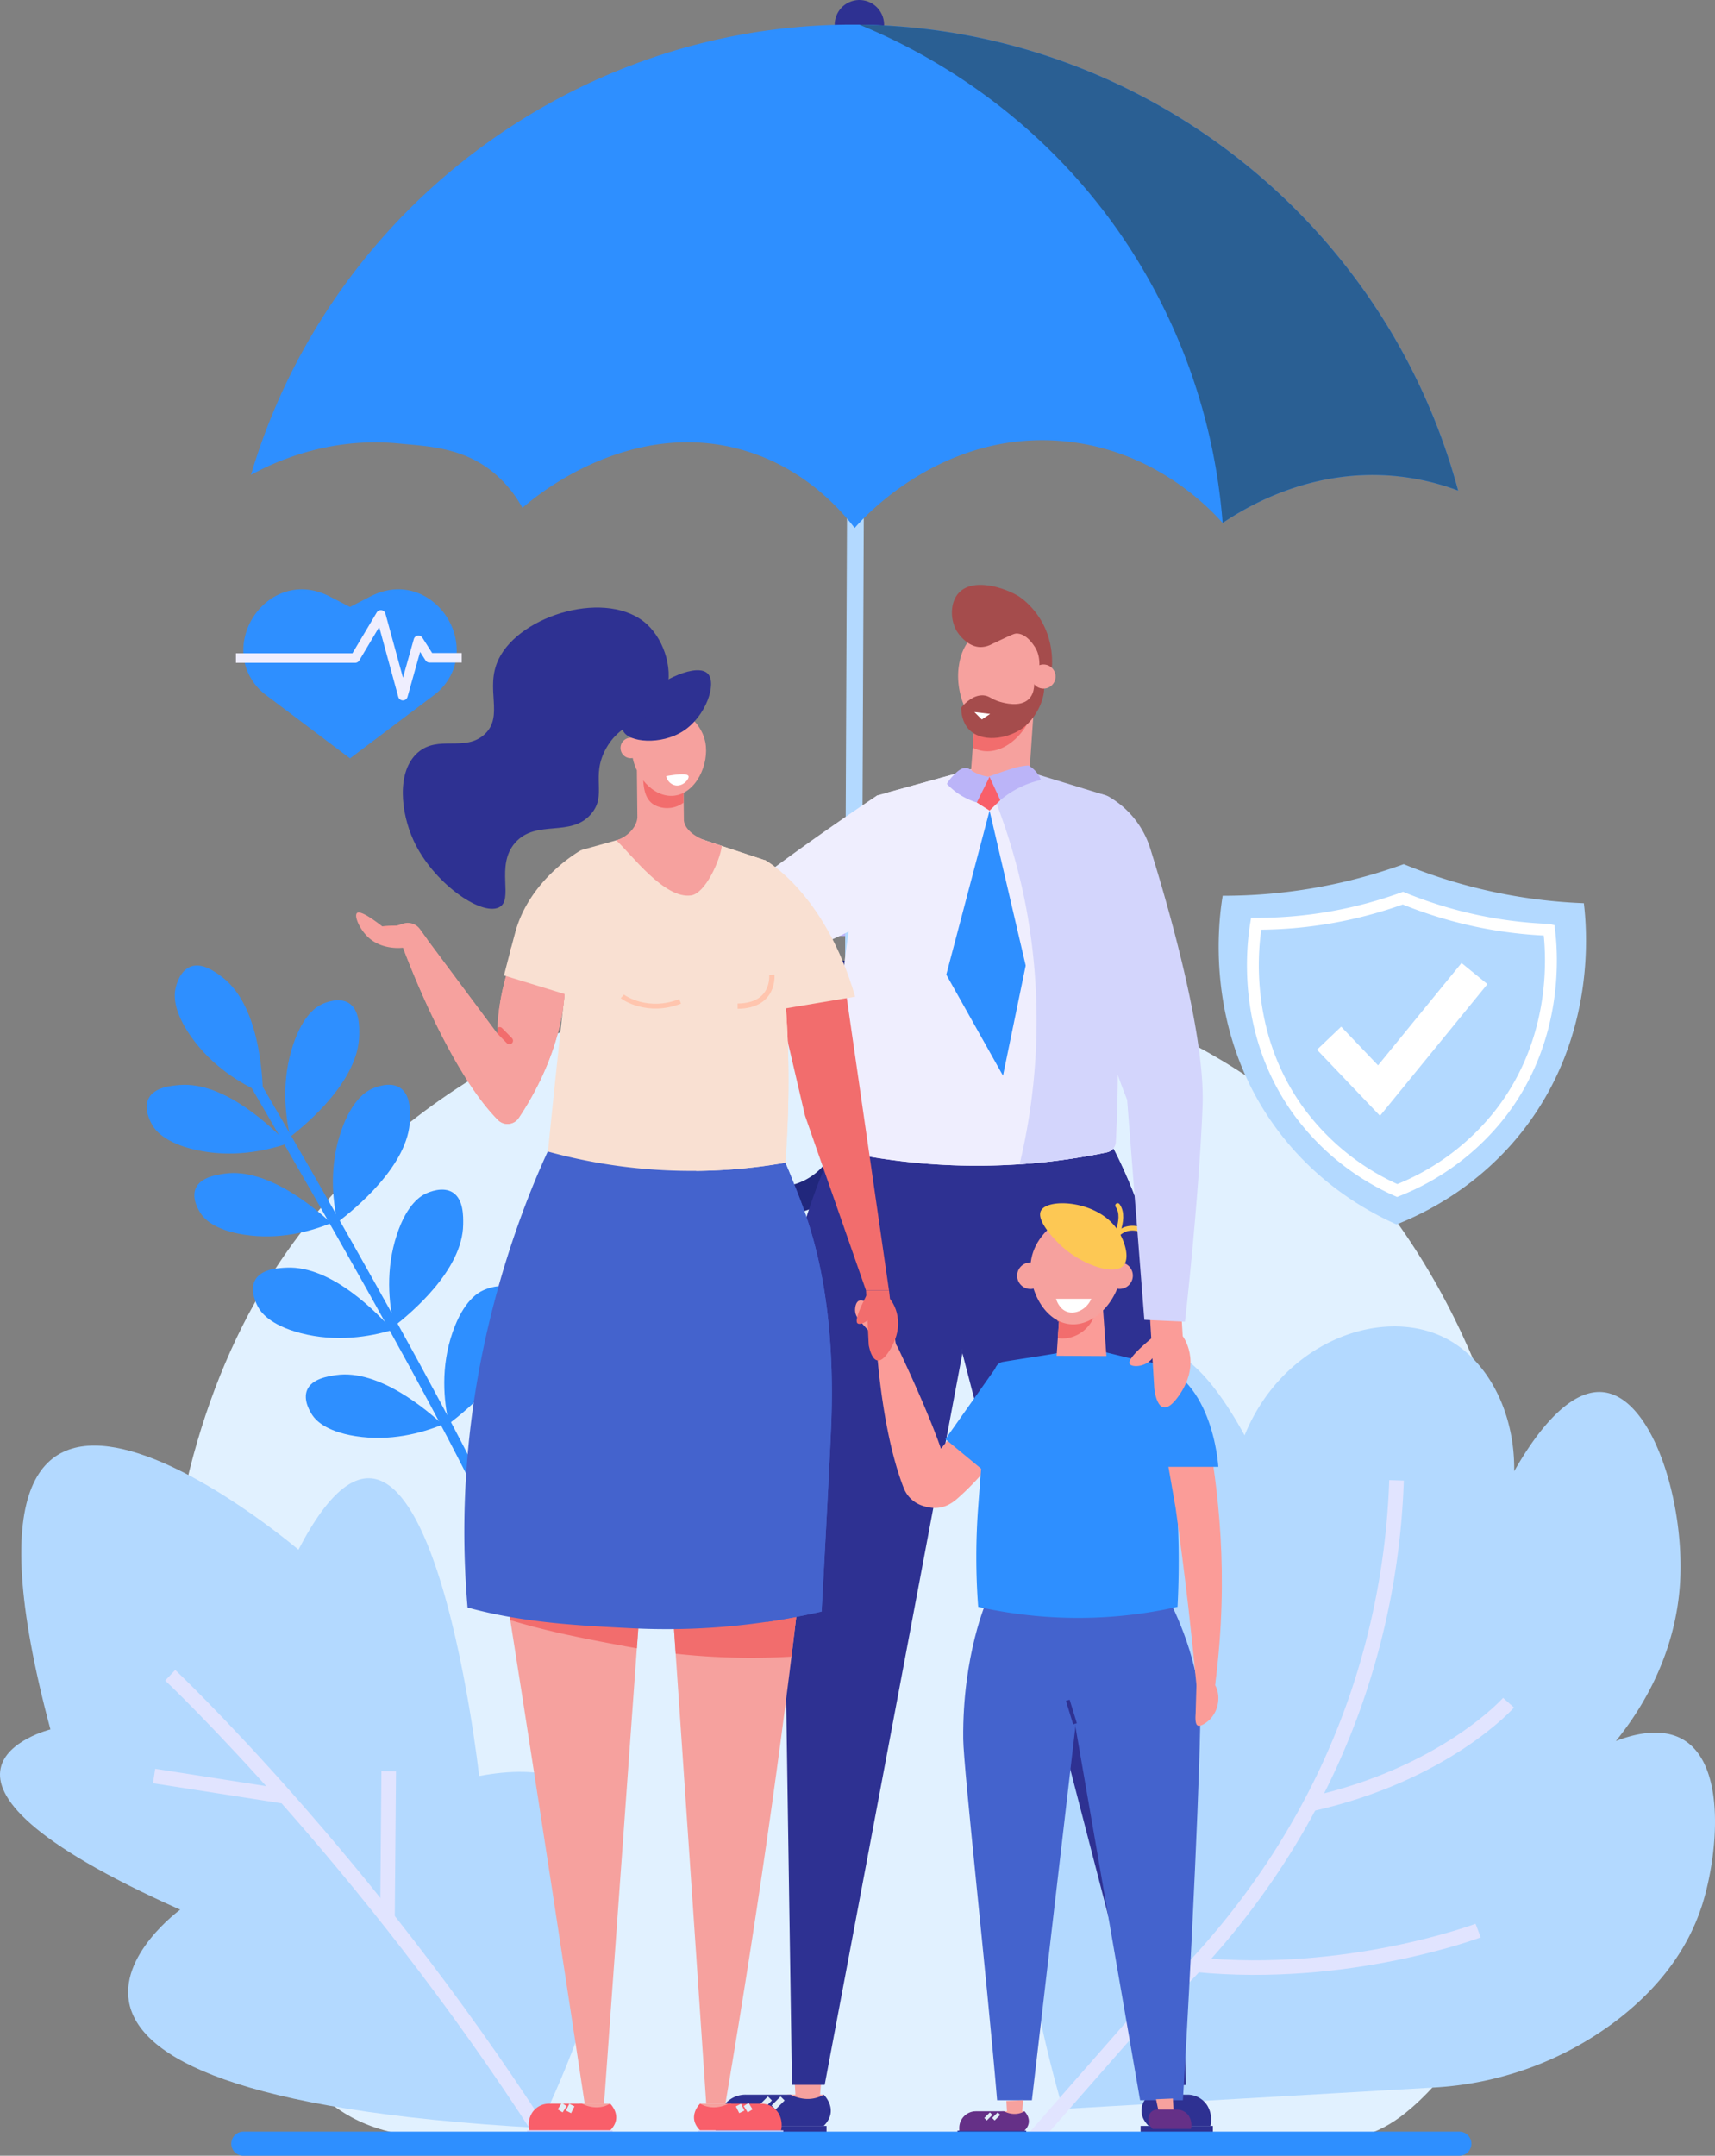 <svg xmlns="http://www.w3.org/2000/svg" viewBox="0 0 952.97 1197.55"><rect x="0" y="0" width="952.97" height="1197.55" fill="#808080" stroke="none"/><defs><style>.cls-1{fill:#e1f1ff;}.cls-2{fill:#2e8fff;}.cls-3{fill:#b3d9ff;}.cls-11,.cls-20,.cls-21,.cls-22,.cls-24,.cls-26,.cls-27,.cls-28,.cls-30,.cls-31,.cls-32,.cls-4,.cls-6,.cls-7{fill:none;}.cls-4{stroke:#e1e4ff;stroke-width:8.11px;}.cls-11,.cls-20,.cls-21,.cls-22,.cls-24,.cls-26,.cls-27,.cls-30,.cls-31,.cls-32,.cls-4,.cls-6,.cls-7{stroke-miterlimit:10;}.cls-5{fill:#bbb4f8;}.cls-6{stroke:#b3d9ff;stroke-width:9.32px;}.cls-7{stroke:#21277c;stroke-width:15.85px;}.cls-8{fill:#2e3192;}.cls-9{fill:#2a5f93;}.cls-10{fill:#f6a19e;}.cls-11,.cls-20,.cls-24{stroke:#e1eef7;}.cls-11{stroke-width:3.16px;}.cls-12{fill:#efeefe;}.cls-13{fill:#d3d5fc;}.cls-14{fill:#f26d6d;}.cls-15{fill:#a54c4c;}.cls-16{fill:#f95f6a;}.cls-17{fill:#fb9c98;}.cls-18{fill:#4463cd;}.cls-19{fill:#653087;}.cls-20{stroke-width:1.96px;}.cls-21{stroke:#fdc854;stroke-width:2.65px;}.cls-21,.cls-32{stroke-linecap:round;}.cls-22{stroke:#2e3192;stroke-width:2.15px;}.cls-23{fill:#fdc854;}.cls-24{stroke-width:3.2px;}.cls-25{fill:#f9e0d2;}.cls-26,.cls-27{stroke:#ffc5ae;}.cls-26{stroke-width:2.68px;}.cls-27{stroke-width:2.93px;}.cls-28{stroke:#efeefe;stroke-linejoin:round;stroke-width:5.31px;}.cls-29{fill:#fff;}.cls-30,.cls-31{stroke:#fff;}.cls-30{stroke-width:6.6px;}.cls-31{stroke-linecap:square;stroke-width:18.56px;}.cls-32{stroke:#2e8fff;stroke-width:13.4px;}</style></defs><g id="Layer_2" data-name="Layer 2"><g id="&#xD1;&#xEB;&#xEE;&#xE9;_1" data-name="&#xD1;&#xEB;&#xEE;&#xE9; 1"><path class="cls-1" d="M526,1190.78c-277.08-2.43-306.56,8.54-348.42-27.11C78.2,1079,63.34,863.07,141.77,723.34c117-208.4,443.9-251.47,606.39-78.63C887.54,793,888.49,1081.6,784,1171.25,752,1198.7,727.56,1192.54,526,1190.78Z"></path><path class="cls-2" d="M146.12,607.44c-12.14-5.34-28.23-14.89-40-31.64-10.47-14.92-9.19-23.69-8.68-26.24.45-2.25,2.42-10.31,8.54-12.61,6.61-2.48,14.1,3.28,17.69,6C143.8,558.48,145.81,595.84,146.12,607.44Z"></path><path class="cls-2" d="M161.25,631.55c-2.94-12.92-4.87-31.54,1.57-51,5.74-17.29,13.55-21.5,15.9-22.61,2.06-1,9.72-4.2,15.21-.66,5.94,3.83,5.77,13.28,5.69,17.8C199.18,600.5,170.39,624.39,161.25,631.55Z"></path><path class="cls-2" d="M159.74,635.26c-12.57,4.23-30.89,8-50.87,3.55-17.78-4-22.75-11.33-24.09-13.55-1.18-2-5.16-9.25-2.18-15.07,3.22-6.29,12.63-7.08,17.14-7.45C125.05,600.64,151.7,626.89,159.74,635.26Z"></path><path class="cls-2" d="M187.56,679c-2.91-12.94-4.7-31.59,2.16-51.16,6.11-17.42,14.23-21.72,16.67-22.86,2.15-1,10.09-4.32,15.73-.82,6.1,3.78,5.83,13.26,5.7,17.8C227.09,647.44,197.07,671.72,187.56,679Z"></path><path class="cls-2" d="M184.06,679.43c-11.78,4.79-29.1,9.51-48.47,6.45-17.25-2.72-22.43-9.44-23.84-11.49-1.24-1.8-5.47-8.52-3-14.26,2.72-6.2,11.68-7.52,16-8.14C148.86,648.45,175.89,671.92,184.06,679.43Z"></path><path class="cls-2" d="M249.45,790.92c-2.91-12.94-4.7-31.6,2.16-51.16,6.12-17.42,14.23-21.72,16.68-22.86,2.14-1,10.08-4.32,15.72-.83,6.1,3.79,5.83,13.27,5.7,17.81C289,759.36,259,783.64,249.45,790.92Z"></path><path class="cls-2" d="M246,791.35c-11.78,4.79-29.1,9.51-48.47,6.45-17.25-2.73-22.43-9.45-23.84-11.49-1.24-1.8-5.47-8.52-3-14.26,2.72-6.2,11.68-7.52,16-8.15C210.75,760.37,237.78,783.84,246,791.35Z"></path><path class="cls-2" d="M219,736.76c-3-12.92-4.88-31.53,1.57-51,5.73-17.29,13.54-21.49,15.89-22.61,2.07-1,9.72-4.2,15.21-.66,5.94,3.84,5.78,13.28,5.7,17.81C257,705.72,228.15,729.61,219,736.76Z"></path><path class="cls-2" d="M218.05,738.83c-12.7,3.78-31.15,6.91-51,1.74-17.63-4.61-22.33-12.13-23.59-14.4-1.11-2-4.83-9.43-1.65-15.14,3.44-6.17,12.88-6.62,17.4-6.83C184.62,703,210.32,730.18,218.05,738.83Z"></path><path class="cls-2" d="M272.56,847.09C243.57,781,134.05,594.48,132.94,592.6l4.89-2.87c1.11,1.88,110.8,188.64,139.93,255.08Z"></path><path class="cls-3" d="M796.8,1159.65a184.7,184.7,0,0,0,98.74-35.2c21.18-15.55,41.23-37.27,50.49-66.87,8.15-26.09,13.81-77.13-11-91.35-4.74-2.71-16.07-7.21-37.14.94,11.11-13.68,32.95-44.59,35.64-87.62,2.79-44.84-15.17-103.48-42.83-106.19-20.39-2-39.76,27-49.31,43.93.47-32.6-14.62-62.38-39.07-74.36-35.31-17.3-89.7,2.74-110.74,54.43-13.45-24.57-32.18-50.29-52.18-48.88-39.78,2.8-60.45,111.24-65.91,139.85-11.53,60.47-19.3,157.55,17.1,283.23Z"></path><path class="cls-4" d="M776,822.35a414.87,414.87,0,0,1-22.91,122.84c-32.76,93.64-91.59,152.61-124.42,180.91l-59.28,67.63"></path><path class="cls-4" d="M838.25,945.89s-35.2,39.72-110.13,56.36"></path><path class="cls-4" d="M821.35,1072.46s-72.42,27.3-156.8,19"></path><path class="cls-3" d="M299.31,1182.06s113.05-222.8-33.07-195.45c0,0-29.12-263.06-100.4-125.72,0,0-213.4-182.11-137.82,99.83,0,0-97.83,24.38,72.11,100.14C100.13,1060.86-40.8,1163.24,299.31,1182.06Z"></path><path class="cls-4" d="M94.59,930.63S203.08,1033.11,301,1185.26"></path><path class="cls-4" d="M215.29,1067.26q.36-41.65.71-83.32"></path><path class="cls-4" d="M157,997.76,85.62,986.61"></path><rect class="cls-5" x="461.33" y="500.22" width="13.07" height="19.82" transform="translate(2.96 -2.7) rotate(0.33)"></rect><path class="cls-6" d="M402.32,594.84c-1.57,1.52-12.72,13.1-12.79,30.06a42.16,42.16,0,1,0,84.32.37Q474.93,376.44,476,127.6"></path><path class="cls-7" d="M402.32,594.84c-1.57,1.52-12.72,13.1-12.79,30.06a42.16,42.16,0,1,0,84.32.37q.21-45.81.4-91.6"></path><circle class="cls-8" cx="477.53" cy="13.73" r="13.73" transform="translate(37.37 199.42) rotate(-24.52)"></circle><path class="cls-2" d="M221.66,246.37c16,1.57,35.73,2.08,52.84,16.38a67.45,67.45,0,0,1,15.81,19.42c3.64-3.32,57.87-51.1,122.94-32C446.92,260,467,283,474.91,293.32c4.47-5.19,48-54.1,115.17-48.32,51.16,4.39,82.26,37.58,89.31,45.51,13.91-9.37,48.73-29.88,94.07-26.23a136.15,136.15,0,0,1,36.77,8.24c-40.85-151.86-179-258.24-335.3-258.83-154-.58-291.36,101.62-335.46,250.08C152.1,256.88,182.62,242.51,221.66,246.37Z"></path><path class="cls-9" d="M477.53,13.73c27.3,11.15,94,42.67,144.85,116a327.45,327.45,0,0,1,57,160.78c13.91-9.37,48.73-29.88,94.07-26.23a136.15,136.15,0,0,1,36.77,8.24C769.61,121.51,632.81,15.48,477.53,13.73Z"></path><rect class="cls-10" x="437.43" y="1163.63" width="20.37" height="4.96"></rect><path class="cls-8" d="M457.72,1163.63s8.83,8.51,0,17.34H405.13a15.19,15.19,0,0,1,1.68-11.19,15,15,0,0,1,7.38-6.15h25.18S448.49,1169,457.72,1163.63Z"></path><rect class="cls-8" x="397.62" y="1180.97" width="61.65" height="4.84" transform="translate(856.89 2366.79) rotate(180)"></rect><path class="cls-8" d="M414.19,1163.63a14.92,14.92,0,0,0-14.92,14.92V1181h8.06a20.45,20.45,0,0,1,.78-7.82A20.86,20.86,0,0,1,414.19,1163.63Z"></path><polygon class="cls-10" points="441.46 1154.33 442.05 1164.41 455.64 1164.15 456.49 1153.74 441.46 1154.33"></polygon><path class="cls-8" d="M440.08,1158.17h18.17L534.8,751.71l-2.74-113.26-61.53-15.86s-37.09,64.64-36.28,140.26C434.61,796.22,439,1089.25,440.08,1158.17Z"></path><rect class="cls-8" x="633.81" y="1180.97" width="40.16" height="4.82" transform="translate(1307.77 2366.77) rotate(180)"></rect><polygon class="cls-10" points="641.18 1154.39 643.32 1164.41 656.92 1164.15 656.27 1153.74 641.18 1154.39"></polygon><path class="cls-8" d="M659.71,1163.63a13,13,0,0,1,11.13,6l.07.12a15.19,15.19,0,0,1,1.68,11.19H638.22c-4.58-4.58-4.41-9.08-3.18-12.34a7.74,7.74,0,0,1,7.25-5Z"></path><path class="cls-8" d="M658.91,1158.17C657,1091.7,648.1,775.12,646.56,734.79c-1.85-48.68-28-96.87-28-96.87-17.35,1.69-77.18,1.53-95.65,0-1.5,19.45,4.45,55.45,5,78.53.48,20.22,4.92,17.93,6.86,35.26l105.4,406.46Z"></path><path class="cls-8" d="M658.91,1158.17C657,1091.7,648.1,775.12,646.56,734.79c-1.85-48.68-28-96.87-28-96.87-8.62.84-27.73,1.23-47.05,1.21l-5.13,2.34s29.08,56.43,34.35,98.18c4,31.39,35,291.4,50.19,418.52Z"></path><line class="cls-11" x1="427.82" y1="1165.73" x2="422.81" y2="1170.74"></line><line class="cls-11" x1="434.86" y1="1165.73" x2="429.85" y2="1170.74"></line><path class="cls-10" d="M332.12,535.24l-11.2,1.14s-12.64,10.51-30.06-.2,2.41-13.36,2.41-13.36l35.59-3.64Z"></path><path class="cls-10" d="M311.34,523.93c-9.83-11-13.34-12.55-14.65-11.75-1.8,1.12-1.42,8,3.3,11.52A10,10,0,0,0,311.34,523.93Z"></path><path class="cls-12" d="M487.31,441.94s-36.89,24.55-65.5,46.4a112.34,112.34,0,0,1-66.2,22.93q-4.71.09-9.57.31c-30,1.36-25.19,3.8-46.11,9.47l-3.2,17s102.49,17,174.64-20.48S487.31,441.94,487.31,441.94Z"></path><path class="cls-12" d="M476.81,641.38a15.53,15.53,0,0,1-12.68-15.1,686.64,686.64,0,0,1,10.36-126.66c3.61-20.49,8-39.74,12.76-57.7l67-18.54,53.48,17.77a844.48,844.48,0,0,1,12,100.54,843.14,843.14,0,0,1,.34,92.65,6.26,6.26,0,0,1-5,5.8,354.43,354.43,0,0,1-138.24,1.24Z"></path><path class="cls-12" d="M476.81,641.38a15.55,15.55,0,0,1-12.69-15.1c-.39-37.49,5.43-80.23,13.61-126.67,3.62-20.48,9.79-41.13,14.58-59.09l61.89-17.14,53.48,17.77a844.48,844.48,0,0,1,12,100.54,843.14,843.14,0,0,1,.34,92.65,6.26,6.26,0,0,1-5,5.8,354.43,354.43,0,0,1-138.24,1.24Z"></path><path class="cls-13" d="M615.05,640.14a6.26,6.26,0,0,0,5-5.8,843.14,843.14,0,0,0-.34-92.65c-2.18-37.1-1.75-70.7-7.12-100.43L554.2,423.38l-9.11,2.52a336.9,336.9,0,0,1,24.31,74.27,341.33,341.33,0,0,1-2.86,146.61A354.52,354.52,0,0,0,615.05,640.14Z"></path><polygon class="cls-2" points="549.87 450.31 569.94 536.38 557.33 597.55 525.82 541.43 549.87 450.31"></polygon><polygon class="cls-10" points="574.75 389.15 571.96 430.26 538.85 437.46 542.89 384.61 574.75 389.15"></polygon><path class="cls-14" d="M542.89,384.61l31.86,4.55-.2,2.89c-2.59,13.83-15.55,27.2-28.69,25.07a17.68,17.68,0,0,1-5.32-1.79Z"></path><path class="cls-10" d="M543.82,351.09c-9.15,5.71-10.61,16-11.09,19.35-2,13.68,4.55,33.61,18.65,35.95,13.24,2.2,27-12.16,29-26.73,1.45-10.53-2.72-24.54-14.26-29.85A23.88,23.88,0,0,0,543.82,351.09Z"></path><path class="cls-15" d="M574.47,376.93c.22,1.49,1,7.75-2.84,11.46-4.85,4.67-13.75,2.12-16,1.47-5-1.44-5.81-3.4-9.31-3.58-5.07-.26-9.38,3.53-12.22,6.75,0,2.83.51,8,4.14,12,7,7.59,21,5.58,29.28-.06,11-7.5,15.21-23.66,11.21-27.28C577.65,376.73,576,376.68,574.47,376.93Z"></path><path class="cls-5" d="M529.32,431.23c2.1-2.21,4.45-4.68,7.34-4.59,2,.07,2.43,1.23,5.6,2.76a22.06,22.06,0,0,0,7,2.05,14.42,14.42,0,0,1-6.5,14.34,37.71,37.71,0,0,1-16.62-10.34A22.53,22.53,0,0,1,529.32,431.23Z"></path><path class="cls-5" d="M575.41,428.38a15,15,0,0,0-4-3.16,39,39,0,0,0-4.13.53,39.92,39.92,0,0,0-4.92,1.24c-5.31,1.64-11.86,4-13.05,4.46a37,37,0,0,0,6.53,13.06A52.32,52.32,0,0,1,578.4,433.3,15.17,15.17,0,0,0,575.41,428.38Z"></path><polygon class="cls-16" points="549.85 431.56 555.81 444.51 549.87 450.31 542.78 445.79 549.85 431.56"></polygon><path class="cls-10" d="M285,525.41c2.1-1,6.79,2.54,8.3,7,2.18,6.53-2.85,13.4-5.37,13.1C284,545.1,281.15,527.28,285,525.41Z"></path><path class="cls-15" d="M574.9,381.49c.49-1.14,5.67-13.49.13-22.1-1.08-1.67-4.71-7.22-9.83-7.45-1.61-.07-2.52.42-14.09,5.89a13.46,13.46,0,0,1-6.26,1.63c-7.63-.06-12.75-8.18-13-8.52-3.95-6.47-4-15.92.66-21.3C540,321,557,325.9,565.68,331c0,0,19.22,11.3,18.92,37.4a13.36,13.36,0,0,1-1.41,6.24C580.94,379,576.65,380.86,574.9,381.49Z"></path><path class="cls-10" d="M586.48,376.74a6.7,6.7,0,1,0-7.54,5.74A6.7,6.7,0,0,0,586.48,376.74Z"></path><path class="cls-17" d="M495.2,739.33c2.29-10.86,1.69-13.7.62-14.14-1.48-.6-5.52,2.71-5.53,7.14A7.48,7.48,0,0,0,495.2,739.33Z"></path><path class="cls-17" d="M564.28,770c-17.82,9.4-21.11,9.25-22.42,10.91-4.11,5.25-10.6,13.46-19,23.87-.3-.86-.61-1.73-.93-2.62-.7-1.95-1.45-4-2.24-6-.19-.51-.39-1-.59-1.53-8.56-22-20.48-46.63-20.48-46.63l-7.9-3-3.95-1.52s.11,2.11.38,5.75c0,.41.07.83.1,1.27.21,2.65.5,5.95.9,9.73.26,2.52.56,5.26.92,8.15,2.12,17.28,6.1,40.36,13.12,58.28a16.72,16.72,0,0,0,10.1,9.69c7.78,2.7,13.75,1.25,19.41-3.64,19.6-16.94,39.3-46.28,50.16-63.77C576.49,768.21,567,768.56,564.28,770Z"></path><path class="cls-17" d="M590.37,754.55s-3.21,5.75-8.54,14.34a8.86,8.86,0,0,1,3.41.89C588.24,771.89,590.55,753.55,590.37,754.55Z"></path><path class="cls-17" d="M493.27,751.3l-4.69-5.65c-2.52-2.66-5.47-5.84-8.72-9.48-3-3.34-4.52-5.17-4.7-7.92-.11-1.82.32-4.85,2.11-5.65,3.26-1.44,9.85,5,9.94,5.09l8.72,9.27c1.91,2,.75,9,2.66,11C495.79,750.74,496.07,748.55,493.27,751.3Z"></path><path class="cls-18" d="M597.58,959.17l35.94,207.55h23.77c4.45-72.6,10.34-198.42,9.59-218-1.14-30.19-17.34-60.07-17.34-60.07-10.76,1-47.86.95-59.31,0-.93,12.07,2.76,34.39,3.09,48.7C593.62,949.85,596.37,948.43,597.58,959.17Z"></path><path class="cls-18" d="M554.07,1166.72h19.32l24.19-207.55L596,893.39l-47.48-4.78s-13.79,30.58-13.29,77.47C535.4,982.28,548.2,1097.07,554.07,1166.72Z"></path><rect class="cls-10" x="556.69" y="1172.85" width="12.63" height="3.07"></rect><path class="cls-19" d="M569.27,1172.85s5.48,5.28,0,10.76H536.66a9.48,9.48,0,0,1,1.05-6.94,9.35,9.35,0,0,1,4.57-3.82H557.9S563.55,1176.16,569.27,1172.85Z"></path><rect class="cls-8" x="532" y="1183.61" width="38.23" height="3" transform="translate(1102.24 2370.22) rotate(180)"></rect><path class="cls-19" d="M542.28,1172.85a9.25,9.25,0,0,0-9.25,9.25v1.51h5a12.64,12.64,0,0,1,.48-4.86A13.12,13.12,0,0,1,542.28,1172.85Z"></path><polygon class="cls-10" points="559.2 1167.08 559.56 1173.33 567.99 1173.17 568.51 1166.72 559.2 1167.08"></polygon><rect class="cls-8" x="637.79" y="1182.66" width="24.9" height="2.99" transform="translate(1300.49 2368.31) rotate(180)"></rect><polygon class="cls-10" points="642.36 1166.17 643.69 1172.38 652.12 1172.22 651.72 1165.77 642.36 1166.17"></polygon><path class="cls-19" d="M653.85,1171.91a8.09,8.09,0,0,1,6.91,3.73l0,.08a9.4,9.4,0,0,1,1,6.94H640.53c-2.84-2.84-2.74-5.63-2-7.66a4.8,4.8,0,0,1,4.49-3.09Z"></path><line class="cls-20" x1="550.74" y1="1174.16" x2="547.63" y2="1177.26"></line><line class="cls-20" x1="555.1" y1="1174.16" x2="551.99" y2="1177.26"></line><path class="cls-21" d="M617.71,691.71s8.78-14.44,3.32-22"></path><path class="cls-21" d="M617.59,691.19a12.89,12.89,0,0,1,7.77-8.29,12.62,12.62,0,0,1,10,.94"></path><path class="cls-2" d="M543.54,892.62a372.49,372.49,0,0,1,0-55.39c2.07-27.72,4.22-56.34,9.4-76.64a5.46,5.46,0,0,1,4.41-4.05c14.5-2.49,31.38-4.49,45.64-8.12l39.44,9.67a481.61,481.61,0,0,1,11.88,134.53,250.61,250.61,0,0,1-37.2,5.51A253.69,253.69,0,0,1,543.54,892.62Z"></path><polygon class="cls-17" points="614.8 753.31 587.13 753.17 589.79 713.46 611.91 713.46 614.8 753.31"></polygon><path class="cls-14" d="M589.18,710.7l-1.57,23.39a25.86,25.86,0,0,0,17.62-12.38,24.85,24.85,0,0,0,3-11Z"></path><path class="cls-10" d="M629.46,709.27a7.37,7.37,0,1,0-8,6.71A7.37,7.37,0,0,0,629.46,709.27Z"></path><circle class="cls-10" cx="572.57" cy="708.64" r="7.37" transform="translate(-321.89 535.59) rotate(-40.11)"></circle><line class="cls-22" x1="593.33" y1="944.52" x2="597.34" y2="957.59"></line><path class="cls-14" d="M587.79,743.33c.22,0,.42.09.64.12a17.92,17.92,0,0,0,8.09-1c8.11-2.92,13.23-11,13.13-19.59l0-4.65-20.2,1Z"></path><path class="cls-10" d="M585.05,680.74c-1.13.82-9.78,7.27-11.95,18.42-2.88,14.81,6.26,34.75,21.23,36.43,14.32,1.61,27.6-14.22,28.75-29.28,1-13.35-7.3-28.88-19.51-31.16C595,673.55,587.4,679,585.05,680.74Z"></path><path class="cls-23" d="M578.47,672.49c-3.24,5.92,9.72,18.2,11,19.39,11.06,10.32,29.25,17.07,34.7,11.25,2.92-3.11,1.92-9.5-.61-15.18a32.54,32.54,0,0,0-3.4-5.88C608.92,666.8,582.3,665.5,578.47,672.49Z"></path><polygon class="cls-2" points="525.33 799.48 556.62 825.32 581.8 790.34 554.84 757.67 525.33 799.48"></polygon><path class="cls-17" d="M639.32,757.2c4.8,27.15,9.15,53.41,13.94,80.56q3.75,26.64,7,54.51,2.56,22.44,4.61,44.19l10.33-.43c8.05-61.9,1.53-109.64-4.54-143.62-2.87-16-14.22-27.6-26.39-33.66Z"></path><path class="cls-17" d="M675.36,928.9l-.2,7.13A14.77,14.77,0,0,1,677,943.1a17,17,0,0,1-4.45,11.79c-2.06,2.14-5.65,4.58-7.19,3.57s-1-6.31-1-6.18h0l.65-22.66Z"></path><path class="cls-2" d="M646.18,814.86H677s-3.12-54.14-40.82-58.54C635.73,758.05,646.18,814.86,646.18,814.86Z"></path><path class="cls-17" d="M656.47,730.15l.72,12.08s10.72,14-1.56,32.26-14.24-3.19-14.24-3.19l-2.31-38.37Z"></path><path class="cls-17" d="M641,742.48c-12.21,10.06-14.07,13.75-13.27,15.19,1.12,2,8.56,1.9,12.51-3A10.66,10.66,0,0,0,641,742.48Z"></path><path class="cls-13" d="M616.69,442.9a50.6,50.6,0,0,1,22.47,28.44c10.46,33.47,30.65,103.84,29.07,143.27-2.13,53-9.78,119.63-9.78,119.63l-22.58-1.06q-4.79-61.09-9.56-122.19A454.86,454.86,0,0,1,595,463.81a42.84,42.84,0,0,1,.31-7.25l.44-3.43a13.94,13.94,0,0,1,21-10.23Z"></path><path class="cls-10" d="M304.38,660s-50.33,56.9-30.25,180.93,50.78,327.75,50.78,327.75h10.74L365,761.25s17.6-34.54,18.69-104.8Z"></path><rect class="cls-10" x="321.72" y="1168.63" width="17.41" height="4.24"></rect><path class="cls-16" d="M339.06,1168.63s7.56,7.26,0,14.82H294.11a13,13,0,0,1,1.44-9.57l.06-.1a11.19,11.19,0,0,1,9.58-5.15h18.2S331.18,1173.19,339.06,1168.63Z"></path><rect class="cls-13" x="292.85" y="1183.45" width="47.54" height="4.83" transform="translate(633.25 2371.73) rotate(180)"></rect><path class="cls-24" d="M313.5,1169.1c-.75,1.17-1.49,2.35-2.23,3.53"></path><path class="cls-24" d="M317.78,1169.41c-.62,1.26-1.25,2.51-1.88,3.77"></path><path class="cls-14" d="M383.7,657.39l-3.95-.77-51.7,2.28a527.71,527.71,0,0,0-50.78,117.38c-2.79,9.53-5.18,18.83-7.26,27.89.7,11.51,2,23.74,4.12,36.71,3,18.28,6.15,38.29,9.44,59.13,21.58,6.61,43.6,10.73,64,14.53,2.12.4,4.22.76,6.32,1.12L365,761.25S382.47,727,383.7,657.39Z"></path><path class="cls-10" d="M431.77,639.27c2.83.09,10.9,29.86,11.9,33.09,4.46,14.42,10.07,40.08,11.1,45.75,5.43,29.78-11.18,212.72-51.69,450.52H392.43c-9.05-135-19-278.42-28.06-413.4q2.47-59,5-117.93Z"></path><rect class="cls-10" x="388.97" y="1168.63" width="17.41" height="4.24" transform="translate(795.35 2341.49) rotate(180)"></rect><path class="cls-16" d="M389,1168.63s-7.56,7.26,0,14.82h45a13.06,13.06,0,0,0-1.44-9.57l-.07-.1a11.17,11.17,0,0,0-9.58-5.15H404.72S396.93,1173.19,389,1168.63Z"></path><rect class="cls-13" x="387.71" y="1183.45" width="47.54" height="4.83"></rect><path class="cls-24" d="M414.61,1169.1l2.23,3.53"></path><path class="cls-24" d="M410.32,1169.41c.63,1.26,1.26,2.51,1.88,3.77"></path><path class="cls-14" d="M454.77,718.11c-1-5.67-6.64-31.33-11.1-45.75-.28-.88-1.08-3.77-2.17-7.49l-15.14-1.62a15.58,15.58,0,0,0-13.05-.57q-18.58-3.06-38.14-6.95c-2.23-.44-4.4-1-6.55-1.6q-2.13,50.55-4.25,101.1c3.58,53.5,7.32,108.33,11.08,163.43a383.37,383.37,0,0,0,64.35,1.63C453.22,811,458.08,736.22,454.77,718.11Z"></path><path class="cls-18" d="M396.12,645a15.54,15.54,0,0,0-13,1.18q-18.83-.56-38.73-1.77c-13.67-.86-26.3-5.4-39.14-6.65-15.17,32.46-33.06,82-41.7,139.24a495.1,495.1,0,0,0-3.74,116c30.67,8.5,62.93,10.12,91.95,11.56a382.65,382.65,0,0,0,104.79-9.35c2.9-53.45,5.11-95.86,5.46-107.21,2.43-77.48-15-115.55-21.7-132.57-1.95-4.92-3.69-8.92-4.87-11.56Z"></path><path class="cls-18" d="M435.44,643.9,396.12,645a15.6,15.6,0,0,0-4.35-.88c6.26,18.33,12.09,38,17.15,59A671.18,671.18,0,0,1,426.1,901c10.87-1.61,21.06-3.57,30.45-5.73,2.9-53.45,5.11-95.86,5.46-107.21,2.43-77.48-15-115.55-21.7-132.57C438.36,650.54,436.62,646.54,435.44,643.9Z"></path><polygon class="cls-14" points="468.42 539.84 493.98 716.85 481.2 716.85 447.32 619.75 424.02 520.05 468.42 539.84"></polygon><path class="cls-14" d="M494,716.85l.54,4.71s9.88,11.35.44,27.51-12.27-1.92-12.27-1.92l-1.49-30.3Z"></path><path class="cls-14" d="M481.88,718.82c-6.21,12-6.44,15.48-5.33,16.34,1.54,1.18,7.34-1.37,8.8-6.54A9.11,9.11,0,0,0,481.88,718.82Z"></path><path class="cls-25" d="M430,561.27c-.52-2-1-4-1.52-6.1-7-28.72-2.21-55-3.46-77.48,0,0,33.34,18,50.16,76Z"></path><path class="cls-17" d="M223.18,514.24c-11.46-.25-14.22.89-14.46,2.06-.33,1.62,3.8,5.09,8.29,4.26A7.74,7.74,0,0,0,223.18,514.24Z"></path><path class="cls-10" d="M237.57,522.09l-8.13,3.27a27.24,27.24,0,0,1-9.73,1.23c-2.36-.14-9.28-.64-14.9-5.73-5.06-4.59-8.17-12.11-6.44-13.65,1-.91,4.42-.28,16,8.92l9.69-3.06a8.38,8.38,0,0,1,9.34,3.13Z"></path><path class="cls-25" d="M436.34,645.92a584.59,584.59,0,0,0-2.78-118.53c-2.21-17.53-5.11-34.05-8.43-49.49l-56-18.53L323,472.22q-5,41.31-9.66,83.42-4.69,42.39-8.85,84.08a301.25,301.25,0,0,0,131.87,6.2Z"></path><path class="cls-25" d="M436.34,645.92a584.59,584.59,0,0,0-2.78-118.53c-2.21-17.53-5.11-34.05-8.43-49.49L389.21,466c-7.1,5.42-9.6,12.83-3.83,23,16.94,29.73,8,114.89,1.43,161.47A303.84,303.84,0,0,0,436.34,645.92Z"></path><path class="cls-10" d="M354.17,454.1l-.27-26,25.8-1.25.32,29c.58,5.25,7,9.4,12,11.06l9.07,3c-.95,8-9.15,26.31-17,27.49-14.86,2.25-33.28-22.86-41.67-30.62h0C348,465.27,353.82,459.84,354.17,454.1Z"></path><path class="cls-14" d="M357.37,430.94l-.06-4.06,22.28.94.24,18.06a15.2,15.2,0,0,1-14.14,2.19C358.56,445.7,357.46,438.46,357.37,430.94Z"></path><path class="cls-10" d="M382.17,397.3c.93.68,8,5.94,9.75,15,2.36,12.08-5.11,28.36-17.32,29.73-11.69,1.31-22.53-11.61-23.46-23.9-.83-10.89,5.95-23.57,15.92-25.43C374.06,391.44,380.25,395.92,382.17,397.3Z"></path><path class="cls-10" d="M344.83,416a5.69,5.69,0,1,1,6.15,5.18A5.68,5.68,0,0,1,344.83,416Z"></path><path class="cls-8" d="M393.33,374.27c5.1,5.4-1,23.61-13.63,31.8-12.27,8-30.64,6.43-33.47-.17-2.33-5.43,6.11-13.8,9.55-17.19C367.56,377,387.69,368.29,393.33,374.27Z"></path><path class="cls-8" d="M229.8,466.9c-7.1-15.48-9.6-38.28,2.3-48.78,11.44-10.09,26.3-.08,37.25-10.29s-.2-25.34,7.73-41.67c12.07-24.88,61-39.22,82.55-19.23,9.85,9.15,15.22,26.67,9.76,39.52-6.41,15.11-22.7,11.82-32.5,29.12-9,15.92.74,25.88-8.42,36.6-11.36,13.29-30.42,2.71-42.18,15.95-11.41,12.87-.29,32.06-9.24,36.05C266.83,508.73,240.43,490.06,229.8,466.9Z"></path><path class="cls-10" d="M291.12,517.92a125,125,0,0,0-14.79,56.26L234.4,517.92l-11,7s24.8,68.63,53.39,97.29A7.45,7.45,0,0,0,288.24,621c8.57-12.73,25.19-41.62,25.8-75,.21-11.25-1-27-9.69-30.46C299.87,513.79,294.73,515.86,291.12,517.92Z"></path><path class="cls-10" d="M291.12,517.92a125,125,0,0,0-14.79,56.26L234.4,517.92l-11,7s24.8,68.63,53.39,97.29A7.45,7.45,0,0,0,288.24,621c8.57-12.73,25.19-41.62,25.8-75,.21-11.25-1-27-9.69-30.46C299.87,513.79,294.73,515.86,291.12,517.92Z"></path><path class="cls-25" d="M315.08,552.61a108.83,108.83,0,0,0,5.61-20.11A290.38,290.38,0,0,0,323,472.22s-28.68,15.66-36.77,46c-2.27,8.52-4.36,16.53-6.19,23.65Z"></path><path class="cls-14" d="M279,571.13a1.92,1.92,0,0,0-2.59-.14c-.05,1.06-.08,2.09-.11,3.08l5.37,5.46a2,2,0,0,0,1.4.59,1.91,1.91,0,0,0,1.4-.59,2,2,0,0,0,0-2.84Z"></path><path class="cls-26" d="M345.83,553.5c1,.91,14.12,9.73,32.09,2.81"></path><path class="cls-27" d="M428.88,541.59s1.74,17.15-19,17.35"></path><path class="cls-2" d="M194.5,421.29,148.17,386.4a32,32,0,0,1-11.27-15c-8.51-24.83,16.53-53.48,44.32-41,.64.28,1.28.59,1.92.92l11.36,5.86,11.35-5.86c.64-.33,1.28-.64,1.93-.92,27.78-12.51,52.82,16.14,44.31,41a32,32,0,0,1-11.27,15Z"></path><polyline class="cls-28" points="131.1 365.56 197.35 365.56 211.62 341.59 223.88 386.43 232.5 355.73 238.69 365.43 256.58 365.43"></polyline><path class="cls-29" d="M370.19,431.15a6.53,6.53,0,0,0,5.16,5.16c4.26.7,7.79-3.65,7.22-5.16C382.18,430.11,379.54,429.52,370.19,431.15Z"></path><path class="cls-29" d="M586.81,721.52c.15.55,1.66,5.66,6.19,7.22s10.79-1.2,13.41-7.22Z"></path><polygon class="cls-29" points="541.42 395.56 545.55 399.69 550.19 396.59 541.42 395.56"></polygon><path class="cls-3" d="M879.74,501.74A293.9,293.9,0,0,1,780,480.05a294.23,294.23,0,0,1-100.6,17.56c-2.18,13.38-10.32,72.7,28.12,126.9,23.37,33,53.23,48.88,68.5,55.69,15.54-6.18,46-20.85,70.74-52.82,40.64-52.57,34.95-112.17,33.33-125.63"></path><path class="cls-30" d="M860.55,516.53a238.12,238.12,0,0,1-81-17.6A238.42,238.42,0,0,1,698,513.18c-1.76,10.86-8.37,59,22.82,103a136.19,136.19,0,0,0,55.57,45.19,136.26,136.26,0,0,0,57.39-42.85c33-42.66,28.36-91,27-101.93Z"></path><polyline class="cls-31" points="744.93 583.45 766.28 605.83 813.45 548.02"></polyline><line class="cls-32" x1="135.21" y1="1190.85" x2="810.9" y2="1190.85"></line></g></g></svg>